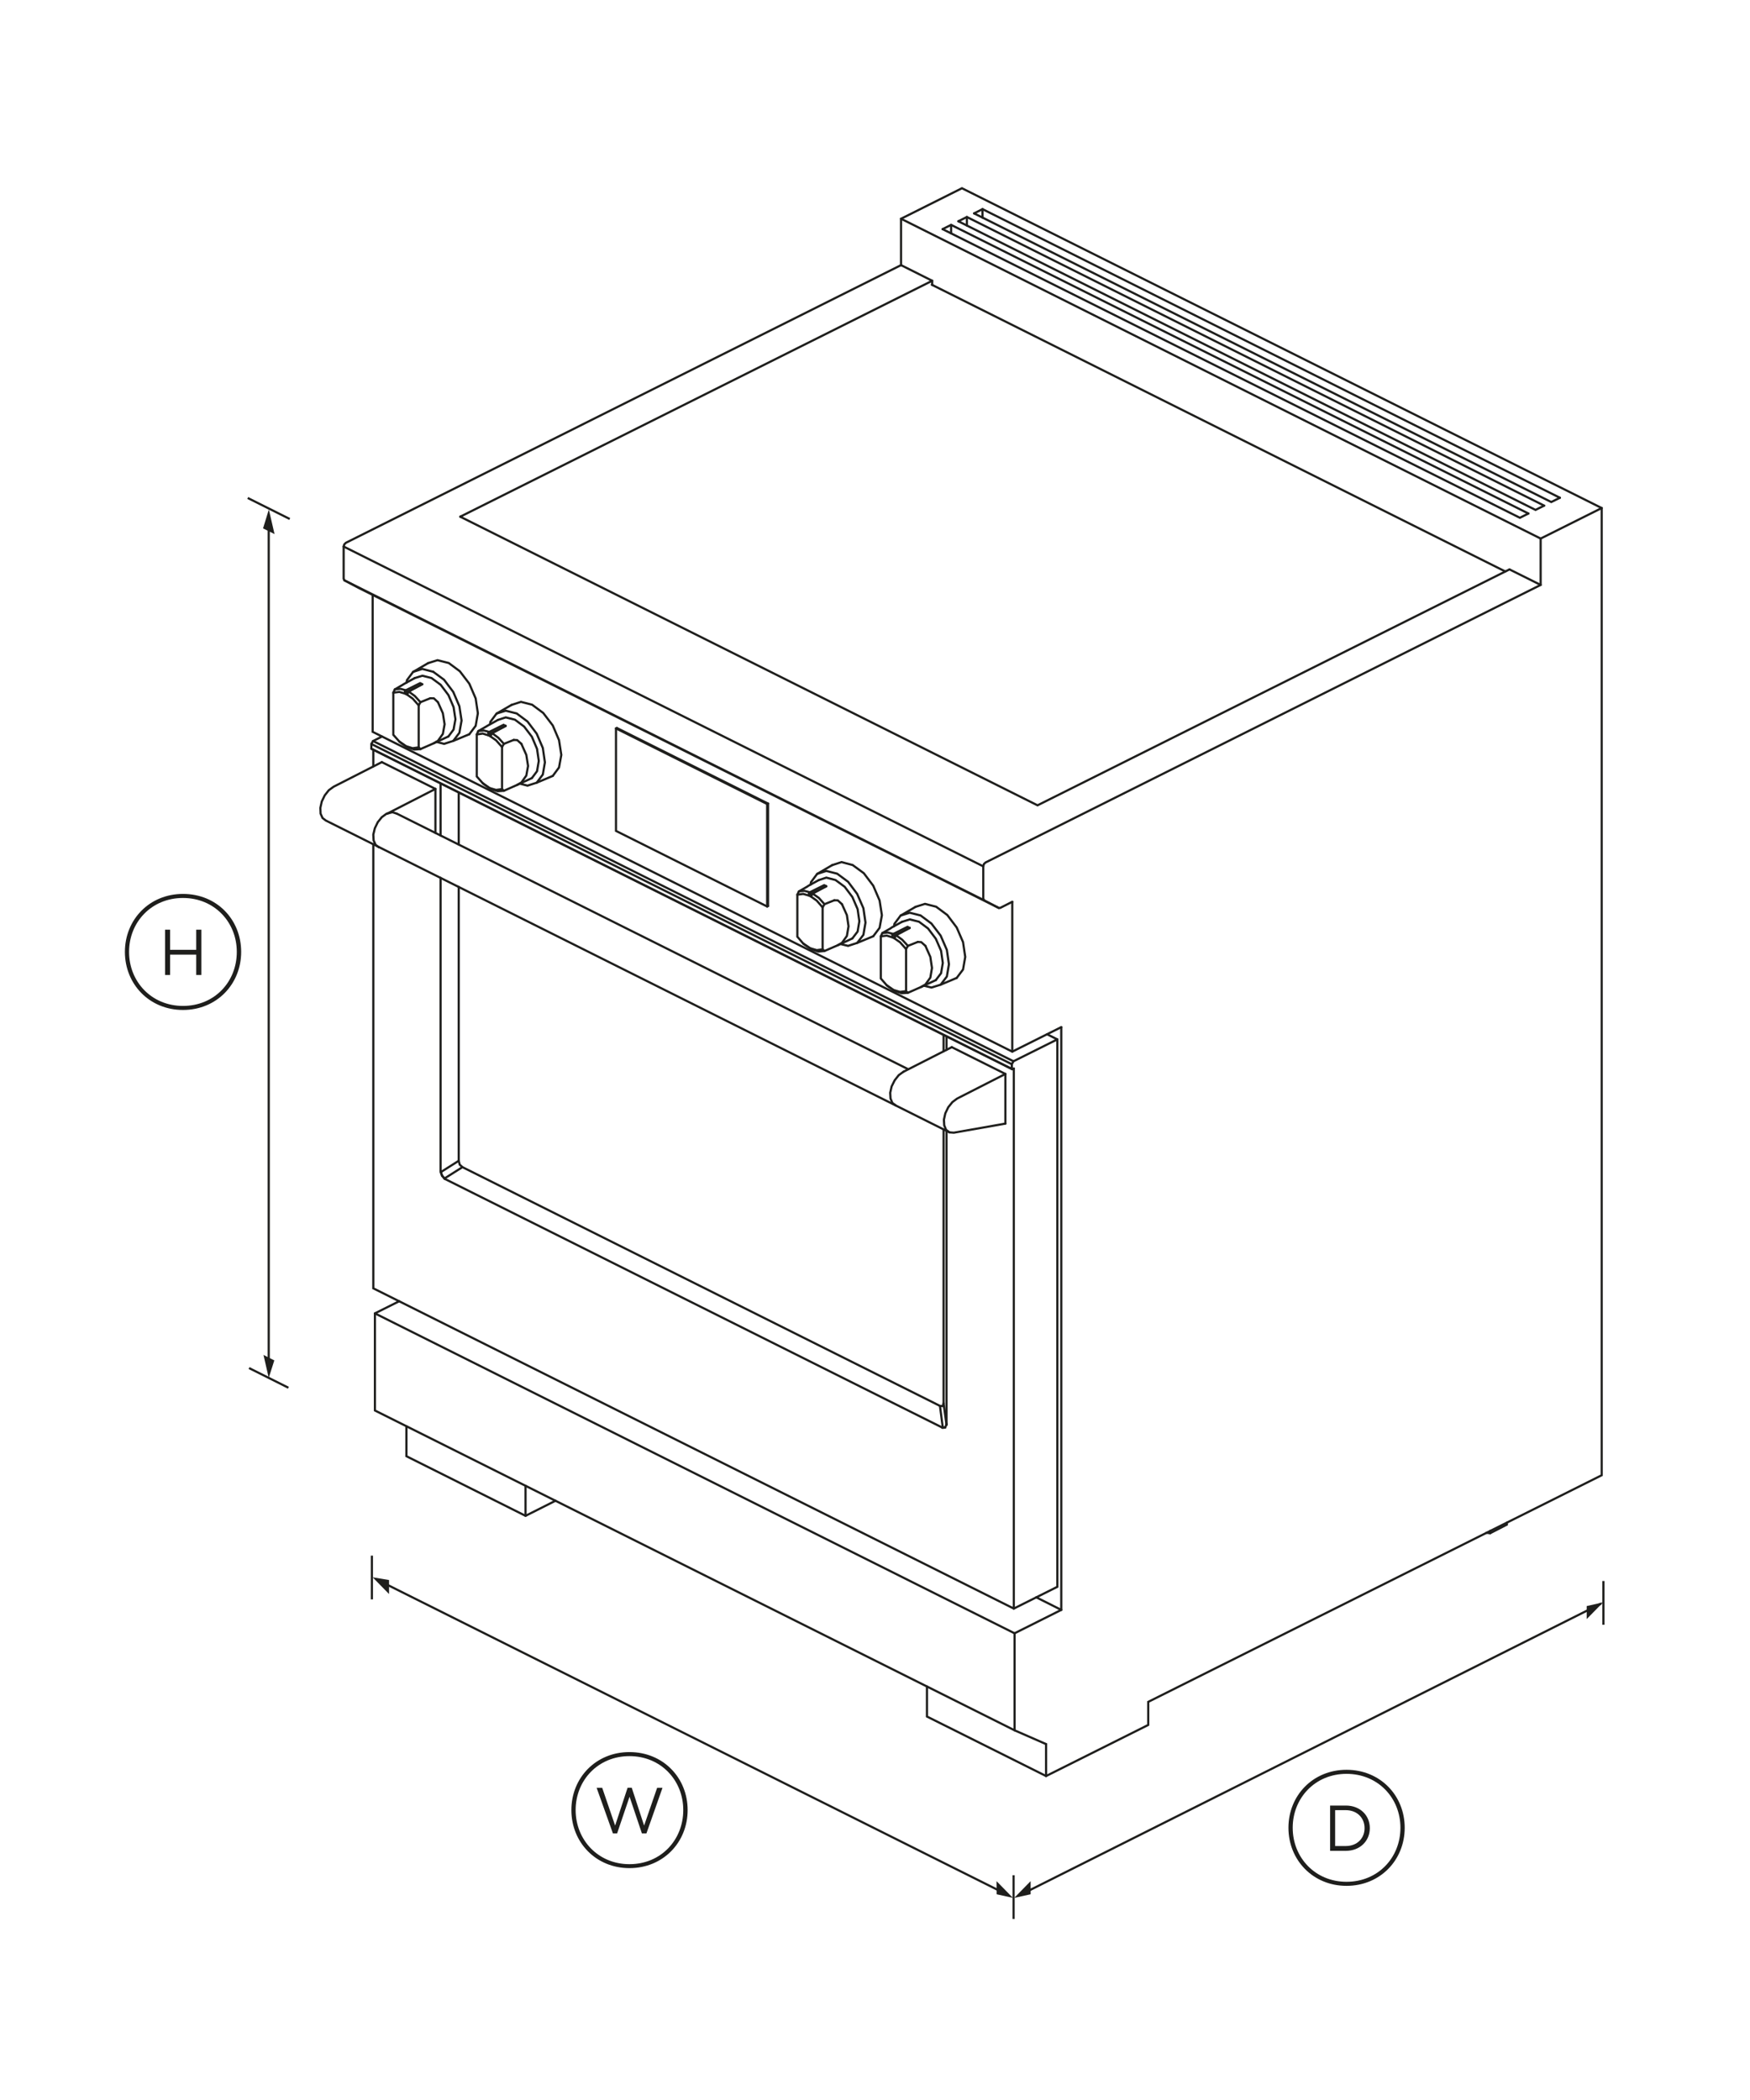 <?xml version="1.0" encoding="utf-8"?>
<!-- Generator: Adobe Illustrator 23.0.6, SVG Export Plug-In . SVG Version: 6.00 Build 0)  -->
<svg version="1.1" id="Layer_1" xmlns="http://www.w3.org/2000/svg" xmlns:xlink="http://www.w3.org/1999/xlink" x="0px" y="0px"
	 viewBox="0 0 1600 1920" style="enable-background:new 0 0 1600 1920;" xml:space="preserve">
<style type="text/css">
	.st0{fill:none;stroke:#1E1E1C;stroke-width:1.984;}
	.st1{fill:none;stroke:#1E1E1C;stroke-width:1.984;stroke-linecap:round;}
	.st2{fill:#1E1E1C;}
</style>
<g id="Standard_x0020_layer">
	<path class="st0" d="M227.7,1250.8l36,18"/>
	<path class="st0" d="M226.5,455.3l38.4,19.2"/>
	<line class="st1" x1="245.7" y1="1247.1" x2="245.7" y2="473.9"/>
	<g>
		<g>
			<polygon class="st2" points="251,488.3 245.8,465.8 240.5,483.1 			"/>
		</g>
	</g>
	<g>
		<g>
			<polygon class="st2" points="240.9,1238.8 245.7,1259.8 250.8,1243.8 			"/>
		</g>
	</g>
	<path class="st2" d="M220.5,870.3c0,29.5-22.4,53.1-53.2,53.1c-30.7,0-53.1-23.6-53.1-53.1s22.4-53,53.1-53
		C198.3,817.3,220.5,840.8,220.5,870.3z M216.5,870.3c0-27.2-20.5-49.3-49.2-49.3S118,843,118,870.3s20.6,49.4,49.3,49.4
		S216.5,897.8,216.5,870.3z M150.9,850h4.6v18.4h23.9V850h4.7v41.4h-4.7v-18.6h-23.9v18.6h-4.6V850z"/>
	<path class="st0" d="M346.8,1445.3l573,286.4"/>
	<line class="st1" x1="932" y1="1732.9" x2="1463.5" y2="1466.3"/>
	<line class="st0" x1="340" y1="1422.3" x2="340" y2="1462.3"/>
	<line class="st0" x1="926.7" y1="1714.5" x2="926.7" y2="1754.5"/>
	<line class="st0" x1="1466" y1="1445.5" x2="1466" y2="1485.5"/>
	<g>
		<g>
			<polygon class="st2" points="355.7,1457.4 340.7,1442.1 355.7,1444.6 			"/>
		</g>
	</g>
	<g>
		<g>
			<polygon class="st2" points="911.1,1719.9 926.1,1735.2 911.2,1731.9 			"/>
		</g>
	</g>
	<g>
		<g>
			<polygon class="st2" points="942.3,1719.9 927.3,1735.2 942.3,1731.9 			"/>
		</g>
	</g>
	<g>
		<g>
			<polygon class="st2" points="1450.7,1480.3 1465.7,1465 1450.7,1468.4 			"/>
		</g>
	</g>
	<path class="st2" d="M628.7,1654.9c0,29.5-22.4,53.1-53.2,53.1c-30.7,0-53.1-23.6-53.1-53.1s22.4-53,53.1-53
		C606.3,1601.9,628.7,1625.4,628.7,1654.9z M624.7,1654.9c0-27.2-20.5-49.3-49.2-49.3c-28.6,0-49.2,22-49.2,49.3
		s20.6,49.5,49.2,49.5C604.2,1704.4,624.7,1682.3,624.7,1654.9z M545.5,1634.6h5.1l11.8,34.5l11.4-34.6h3.8l11.3,34.6l11.9-34.5h4.9
		l-14.7,41.7h-4.1l-11.3-33.6l-11.4,33.6h-3.8L545.5,1634.6z"/>
	<path class="st2" d="M1284.3,1671.1c0,29.5-22.4,53.1-53.2,53.1c-30.7,0-53.1-23.6-53.1-53.1s22.4-53,53.1-53
		C1261.9,1618.1,1284.3,1641.6,1284.3,1671.1z M1280.4,1671.1c0-27.2-20.5-49.3-49.3-49.3c-28.6,0-49.2,22-49.2,49.3
		s20.6,49.4,49.2,49.4C1259.9,1720.5,1280.4,1698.4,1280.4,1671.1z M1216.1,1650.8h14.4c13,0,21.9,8.9,21.9,20.6v0.1
		c0,11.6-8.9,20.7-21.9,20.7h-14.4V1650.8z M1220.7,1655v32.8h9.7c10.5,0,17.2-7.1,17.2-16.3v-0.1c0-9.2-6.7-16.4-17.2-16.4H1220.7z
		"/>
</g>
<g id="ID_1003_1_">
	<desc>Set</desc>
	<g id="ID_1004_1_">
		<title>Illustration</title>
		<desc>Illustration</desc>
		<g id="ID_2247">
			<title>FP_RIV3_304_R1</title>
			<desc>FP_RIV3_304_R1</desc>
			<line class="st1" x1="1362.4" y1="1401.8" x2="1362.4" y2="1399.7"/>
			<line class="st1" x1="956.4" y1="1623.8" x2="956.4" y2="1594.6"/>
			<line class="st1" x1="865.4" y1="959.8" x2="865.4" y2="947.6"/>
			<line class="st1" x1="862.7" y1="961.1" x2="862.7" y2="946.2"/>
			<line class="st1" x1="864.2" y1="1305" x2="862" y2="1305.4"/>
			<line class="st1" x1="898.3" y1="191.2" x2="898.3" y2="199"/>
			<polyline class="st1" points="1426.2,455.1 898.3,191.2 890.6,195.1 			"/>
			<line class="st1" x1="884" y1="198.4" x2="884" y2="206.2"/>
			<polyline class="st1" points="1411.8,462.3 884,198.4 876.2,202.3 			"/>
			<line class="st1" x1="869.6" y1="205.6" x2="869.6" y2="213.4"/>
			<polyline class="st1" points="1397.4,469.5 869.6,205.6 861.8,209.5 			"/>
			<polyline class="st1" points="837.1,829.1 845.7,826.4 855.9,829 866.1,836.6 874.7,848 880.5,861.4 882.5,874.9 880.5,886.4 
				874.7,894.1 			"/>
			<line class="st1" x1="817.8" y1="855.3" x2="817.8" y2="857.7"/>
			<polyline class="st1" points="815.9,856.8 817.8,857.7 819.3,855.1 831.7,848.4 			"/>
			<polyline class="st1" points="839.1,861.2 830.1,864.8 828.4,867.7 828.4,906.2 830.1,907.7 			"/>
			<polyline class="st1" points="846.1,864.8 850.6,874.9 852.1,885 850.6,893.8 846.1,900.1 842.3,902.3 			"/>
			<polyline class="st1" points="824.7,842.8 831.8,840.6 840.2,842.7 848.5,848.9 855.6,858.3 860.4,869.3 862,880.4 860.4,889.8 
				855.6,896.1 			"/>
			<polyline class="st1" points="831.7,848.4 817.8,855.3 815.9,854.3 			"/>
			<polyline class="st1" points="823.4,837.1 831.8,834.5 841.7,837 851.6,844.4 860,855.4 865.7,868.5 867.6,881.6 865.7,892.8 
				860,900.3 			"/>
			<path class="st1" d="M828.4,906.2"/>
			<path class="st1" d="M822.9,861.5"/>
			<path class="st1" d="M822.9,906.9"/>
			<path class="st1" d="M810.7,855.4"/>
			<polyline class="st1" points="830.1,864.8 824.9,859.2 819.3,855.1 			"/>
			<polyline class="st1" points="816.6,853.9 811.8,852.6 806.7,853.1 			"/>
			<path class="st1" d="M805.3,856.1"/>
			<polyline class="st1" points="828.4,906.2 822.9,906.9 816.8,905.1 810.7,900.8 			"/>
			<path class="st1" d="M839.1,903.7"/>
			<polyline class="st1" points="846.1,864.8 842.3,861.4 839.1,861.2 			"/>
			<path class="st1" d="M846.1,900.1"/>
			<polyline class="st1" points="828.4,867.7 822.9,861.5 816.8,857.3 810.7,855.4 805.3,856.1 			"/>
			<path class="st1" d="M805.3,894.6"/>
			<polyline class="st1" points="760.8,791 769.4,788.2 779.6,790.9 789.8,798.4 798.4,809.8 804.2,823.3 806.3,836.8 804.2,848.3 
				798.4,856 			"/>
			<line class="st1" x1="741.5" y1="817.2" x2="741.5" y2="819.6"/>
			<polyline class="st1" points="739.6,818.7 741.5,819.6 743,817 755.4,810.3 			"/>
			<polyline class="st1" points="762.8,823.1 753.8,826.7 752.1,829.6 752.1,868 753.8,869.5 			"/>
			<polyline class="st1" points="769.8,826.7 774.3,836.7 775.8,846.9 774.3,855.7 769.8,862 766,864.2 			"/>
			<polyline class="st1" points="748.5,804.7 755.5,802.4 763.9,804.6 772.3,810.8 779.3,820.1 784.1,831.2 785.7,842.3 
				784.1,851.7 779.3,858 			"/>
			<polyline class="st1" points="755.4,810.3 741.5,817.2 739.6,816.2 			"/>
			<path class="st1" d="M734.4,817.3"/>
			<path class="st1" d="M752.1,868"/>
			<path class="st1" d="M729,856.4"/>
			<path class="st1" d="M746.7,823.4"/>
			<polyline class="st1" points="730.4,815 735.5,814.5 740.4,815.8 			"/>
			<polyline class="st1" points="752.1,829.6 746.7,823.4 740.6,819.1 734.4,817.3 729,818 			"/>
			<path class="st1" d="M746.7,868.7"/>
			<polyline class="st1" points="747.1,799 755.5,796.3 765.4,798.8 775.4,806.2 783.7,817.3 789.4,830.4 791.3,843.5 789.4,854.7 
				783.7,862.1 			"/>
			<path class="st1" d="M769.8,862"/>
			<polyline class="st1" points="762.8,823.1 766,823.2 769.8,826.7 			"/>
			<path class="st1" d="M762.8,865.6"/>
			<polyline class="st1" points="743,817 748.7,821 753.8,826.7 			"/>
			<path class="st1" d="M729,818"/>
			<polyline class="st1" points="752.1,868 746.7,868.7 740.6,866.9 734.4,862.7 			"/>
			<line class="st1" x1="701.4" y1="735.1" x2="701.4" y2="828.8"/>
			<polyline class="st1" points="702.2,828.4 702.2,734.7 564,665.6 			"/>
			<polyline class="st1" points="702.2,734.7 701.4,735.1 563.2,666 			"/>
			<line class="st1" x1="480.5" y1="1385.9" x2="480.5" y2="1358.4"/>
			<polyline class="st1" points="467.7,644.5 476.3,641.7 486.5,644.3 496.7,651.9 505.4,663.3 511.1,676.7 513.2,690.2 
				511.1,701.7 505.4,709.4 			"/>
			<line class="st1" x1="448.4" y1="670.6" x2="448.4" y2="673"/>
			<polyline class="st1" points="446.5,672.1 448.4,673 450,670.4 462.3,663.7 			"/>
			<polyline class="st1" points="469.7,676.5 460.7,680.1 459,683 459,721.5 460.7,723 			"/>
			<polyline class="st1" points="476.7,680.1 481.2,690.2 482.8,700.3 481.2,709.1 476.7,715.4 472.9,717.6 			"/>
			<polyline class="st1" points="455.3,658.2 462.4,655.9 470.8,658 479.2,664.3 486.3,673.6 491,684.7 492.6,695.7 491,705.1 
				486.3,711.4 			"/>
			<polyline class="st1" points="462.3,663.7 448.4,670.6 446.5,669.6 			"/>
			<polyline class="st1" points="852.3,260.5 852.3,256.7 823.8,242.4 			"/>
			<line class="st1" x1="852.3" y1="256.7" x2="420.8" y2="472.4"/>
			<polyline class="st1" points="406.3,1077.5 404.3,1074.9 403,1071.7 			"/>
			<path class="st1" d="M459,721.5"/>
			<path class="st1" d="M441.4,670.7"/>
			<path class="st1" d="M453.5,722.2"/>
			<polyline class="st1" points="435.9,671.5 441.4,670.7 447.4,672.6 453.5,676.8 459,683 			"/>
			<polyline class="st1" points="450,670.4 455.6,674.5 460.7,680.1 			"/>
			<polyline class="st1" points="447.3,669.2 442.4,667.9 437.3,668.4 			"/>
			<path class="st1" d="M435.9,671.5"/>
			<polyline class="st1" points="459,721.5 453.5,722.2 447.4,720.4 441.4,716.1 			"/>
			<polyline class="st1" points="454,652.4 462.4,649.8 472.4,652.3 482.3,659.7 490.7,670.8 496.3,683.9 498.2,697 496.3,708.1 
				490.7,715.6 			"/>
			<path class="st1" d="M476.7,715.4"/>
			<polyline class="st1" points="469.7,676.5 472.9,676.7 476.7,680.1 			"/>
			<path class="st1" d="M469.7,719"/>
			<path class="st1" d="M453.5,676.8"/>
			<path class="st1" d="M435.9,709.9"/>
			<line class="st1" x1="419.4" y1="724.6" x2="419.4" y2="772.2"/>
			<line class="st1" x1="402.8" y1="763.9" x2="402.8" y2="716.3"/>
			<line class="st1" x1="859.4" y1="1285.4" x2="862" y2="1305.4"/>
			<line class="st1" x1="862.7" y1="1283" x2="865.3" y2="1302.3"/>
			<line class="st1" x1="422.8" y1="1067.1" x2="406.5" y2="1077.4"/>
			<line class="st1" x1="419.4" y1="1061.3" x2="403.1" y2="1071.6"/>
			<line class="st1" x1="861.3" y1="1305.1" x2="407" y2="1078"/>
			<line class="st1" x1="865.4" y1="1302.1" x2="865.4" y2="1034"/>
			<polyline class="st1" points="862.7,1032.6 862.7,1283 861.9,1285.6 859.4,1285.4 422.8,1067.1 420.3,1064.8 419.4,1061.3 
				419.4,810.9 			"/>
			<line class="st1" x1="402.8" y1="1070.8" x2="402.8" y2="802.6"/>
			<polyline class="st1" points="391.4,606.3 400,603.6 410.3,606.2 420.4,613.7 429.1,625.1 434.9,638.6 436.9,652.1 434.9,663.6 
				429.1,671.3 			"/>
			<line class="st1" x1="372.2" y1="634.9" x2="372.2" y2="632.5"/>
			<polyline class="st1" points="370.2,631.5 372.2,632.5 386,625.6 			"/>
			<polyline class="st1" points="393.4,638.4 384.4,642 382.8,644.9 382.8,683.3 384.4,684.9 			"/>
			<polyline class="st1" points="400.4,642 404.9,652.1 406.5,662.2 404.9,671 400.4,677.3 396.7,679.5 			"/>
			<polyline class="st1" points="379.1,620 386.2,617.8 394.5,619.9 402.9,626.1 410,635.5 414.7,646.5 416.4,657.6 414.7,667 
				410,673.3 			"/>
			<polyline class="st1" points="386,625.6 373.7,632.3 372.2,634.9 370.2,634 			"/>
			<path class="st1" d="M377.3,684.1"/>
			<path class="st1" d="M377.3,638.7"/>
			<path class="st1" d="M394.5,619.9"/>
			<path class="st1" d="M385.1,625"/>
			<polyline class="st1" points="396.1,614.2 406,621.5 414.4,632.6 420,645.7 422,658.8 420,670 414.4,677.4 			"/>
			<path class="st1" d="M410.3,606.2"/>
			<polyline class="st1" points="377.7,614.3 386.1,611.6 396.1,614.2 			"/>
			<polyline class="st1" points="384.4,642 379.3,636.4 373.7,632.3 			"/>
			<polyline class="st1" points="371,631.1 366.1,629.8 361,630.3 			"/>
			<path class="st1" d="M365.1,632.6"/>
			<path class="st1" d="M382.8,683.3"/>
			<path class="st1" d="M393.4,680.9"/>
			<polyline class="st1" points="400.4,642 396.7,638.5 393.4,638.4 			"/>
			<path class="st1" d="M400.4,677.3"/>
			<polyline class="st1" points="365.1,678 371.2,682.2 377.3,684.1 382.8,683.3 			"/>
			<path class="st1" d="M359.6,633.3"/>
			<path class="st1" d="M359.6,671.8"/>
			<polyline class="st1" points="359.6,633.3 365.1,632.6 371.2,634.4 377.3,638.7 382.8,644.9 			"/>
			<polyline class="st1" points="362.8,743.9 358.8,742.6 354,743.9 			"/>
			<line class="st1" x1="354" y1="743.9" x2="398.1" y2="721.3"/>
			<polyline class="st1" points="398.1,761.5 398.1,721.3 349.1,696.8 			"/>
			<line class="st1" x1="927.6" y1="1582" x2="927.6" y2="1493.3"/>
			<line class="st1" x1="947.4" y1="1460.4" x2="970.3" y2="1471.9"/>
			<polyline class="st1" points="919.2,1027.3 919.2,981.9 870.2,957.4 			"/>
			<line class="st1" x1="1380.1" y1="520.6" x2="1408.6" y2="534.8"/>
			<line class="st1" x1="1464.4" y1="464.5" x2="1408.6" y2="492.4"/>
			<polyline class="st1" points="913.1,830.1 899.7,823.1 899,821.5 899,792.1 899.5,790.1 901,788.6 1408.6,534.8 1408.6,492.4 
				823.8,200 			"/>
			<line class="st1" x1="925.5" y1="824.5" x2="925.5" y2="961.5"/>
			<line class="st1" x1="926.9" y1="976.9" x2="926.9" y2="1470.7"/>
			<polyline class="st1" points="868.1,1035.3 865,1033 863.3,1028.9 863,1023.7 864.3,1017.9 867,1012.3 870.8,1007.6 
				875.1,1004.4 919.2,981.9 			"/>
			<polyline class="st1" points="925.5,977.6 925.1,977.3 925.1,973 926.6,970.3 966.7,950.3 			"/>
			<polyline class="st1" points="970.3,939.1 970.3,1471.9 927.6,1493.3 342.8,1200.8 			"/>
			<line class="st1" x1="926.6" y1="970.3" x2="341.1" y2="677.5"/>
			<line class="st1" x1="925.1" y1="977.3" x2="339.5" y2="684.5"/>
			<line class="st1" x1="925.1" y1="973" x2="339.5" y2="680.2"/>
			<line class="st1" x1="899" y1="792.1" x2="314.2" y2="499.7"/>
			<line class="st1" x1="899.7" y1="823.1" x2="314.9" y2="530.6"/>
			<polyline class="st1" points="349.1,696.8 305,719.3 300.6,722.5 296.9,727.2 294.2,732.8 292.9,738.6 293.1,743.9 294.9,747.9 
				297.9,750.2 868.1,1035.3 872.1,1035.6 919.2,1027.3 			"/>
			<line class="st1" x1="341.3" y1="685.5" x2="341.3" y2="700.7"/>
			<polyline class="st1" points="349.3,673.4 341.1,677.5 339.5,680.2 339.5,684.5 339.9,684.8 925.5,977.6 926.9,976.9 			"/>
			<polyline class="st1" points="340.7,543.9 340.7,669.1 925.5,961.5 970.3,939.1 			"/>
			<polyline class="st1" points="957.3,945.6 966.7,950.3 966.7,1450.8 926.9,1470.7 341.3,1177.9 341.3,771.9 			"/>
			<path class="st1" d="M305,719.3"/>
			<line class="st1" x1="870.2" y1="957.4" x2="826" y2="979.9"/>
			<line class="st1" x1="830.4" y1="977.6" x2="362.8" y2="743.9"/>
			<polyline class="st1" points="925.5,824.5 914.4,830.1 913.1,830.1 328.3,537.7 314.9,530.6 314.2,529.1 314.2,499.7 
				314.8,497.7 316.2,496.3 823.8,242.4 823.8,200 879.5,172.1 1464.4,464.5 1464.4,1348.8 1049.8,1556 1049.8,1577.1 956.4,1623.8 
				847.5,1569.4 847.5,1541.9 			"/>
			<polyline class="st1" points="365,1189.7 342.8,1200.8 342.8,1289.6 927.6,1582 956.4,1594.6 			"/>
			<polyline class="st1" points="410,673.3 396.7,679.5 384.4,684.9 378.8,685.3 372.7,683.4 366.6,679.2 365.1,678 359.6,671.8 
				359.6,633.3 361,630.3 368.5,625.9 369.8,625.1 379.1,620 			"/>
			<polyline class="st1" points="370.2,634 370.2,631.5 384.1,624.6 385.1,625 386,625.6 			"/>
			<polyline class="st1" points="371.7,624.1 372.1,621.8 377.7,614.3 391.4,606.3 			"/>
			<polyline class="st1" points="399.1,678.3 406,680.1 414.4,677.4 429.1,671.3 			"/>
			<polyline class="st1" points="371.6,1304 371.6,1331.4 480.5,1385.9 507.9,1372.1 			"/>
			<polyline class="st1" points="407,1078 404.1,1075 402.8,1070.8 			"/>
			<line class="st1" x1="407" y1="1078" x2="406.3" y2="1077.5"/>
			<polyline class="st1" points="1380.1,520.6 948.6,736.3 420.8,472.4 			"/>
			<line class="st1" x1="851.9" y1="260.3" x2="1376.3" y2="522.5"/>
			<polyline class="st1" points="455.3,658.2 446.1,663.3 444.8,664.1 437.3,668.4 435.9,671.5 435.9,709.9 441.4,716.1 
				442.9,717.3 449,721.5 455.1,723.4 460.7,723 472.9,717.6 486.3,711.4 			"/>
			<polyline class="st1" points="475.3,716.5 482.3,718.3 490.7,715.6 505.4,709.4 			"/>
			<polyline class="st1" points="446.5,672.1 446.5,669.6 460.4,662.7 461.3,663.2 462.3,663.7 			"/>
			<polyline class="st1" points="448,662.2 448.4,659.9 454,652.4 467.7,644.5 			"/>
			<polyline class="st1" points="702.2,828.4 701.4,828.8 563.2,759.7 563.2,666 564,665.6 			"/>
			<polyline class="st1" points="779.3,858 766,864.2 753.8,869.5 748.2,870 742.1,868 736,863.9 734.4,862.7 729,856.4 729,818 
				730.4,815 737.9,810.7 739.2,809.8 748.5,804.7 			"/>
			<polyline class="st1" points="739.6,818.7 739.6,816.2 753.5,809.3 754.4,809.7 755.4,810.3 			"/>
			<polyline class="st1" points="741.1,808.8 741.5,806.5 747.1,799 760.8,791 			"/>
			<polyline class="st1" points="768.4,863.1 775.4,864.8 783.7,862.1 798.4,856 			"/>
			<polyline class="st1" points="824.7,842.8 815.4,847.9 814.2,848.8 806.7,853.1 805.3,856.1 805.3,894.6 810.7,900.8 812.2,902 
				818.4,906.2 824.5,908.1 830.1,907.7 842.3,902.3 855.6,896.1 			"/>
			<polyline class="st1" points="844.7,901.2 851.6,902.9 860,900.3 874.7,894.1 			"/>
			<polyline class="st1" points="815.9,856.8 815.9,854.3 829.7,847.4 830.7,847.9 831.7,848.4 			"/>
			<polyline class="st1" points="817.4,846.9 817.8,844.6 823.4,837.1 837.1,829.1 			"/>
			<polyline class="st1" points="865.4,1302.1 864.2,1305.1 861.3,1305.1 			"/>
			<line class="st1" x1="865.4" y1="1302.1" x2="865.4" y2="1302.9"/>
			<line class="st1" x1="862" y1="1305.4" x2="861.3" y2="1305.1"/>
			<polyline class="st1" points="1397.4,469.5 1389.6,473.4 861.8,209.5 			"/>
			<polyline class="st1" points="876.2,202.3 1403.9,466.2 1411.8,462.3 			"/>
			<polyline class="st1" points="890.6,195.1 1418.3,459 1426.2,455.1 			"/>
			<polyline class="st1" points="1377.7,1392.1 1377.7,1393.9 1362.4,1401.8 1359.1,1401.4 			"/>
		</g>
	</g>
</g>
<polyline class="st1" points="819,1010.7 815.9,1008.4 814.2,1004.4 813.9,999.1 815.2,993.3 818,987.7 821.7,983 826,979.9 "/>
<polyline class="st1" points="346.4,774.7 343.4,772.4 341.6,768.4 341.3,763.1 342.7,757.3 345.4,751.7 349.1,747.1 353.5,743.9 
	"/>
</svg>
